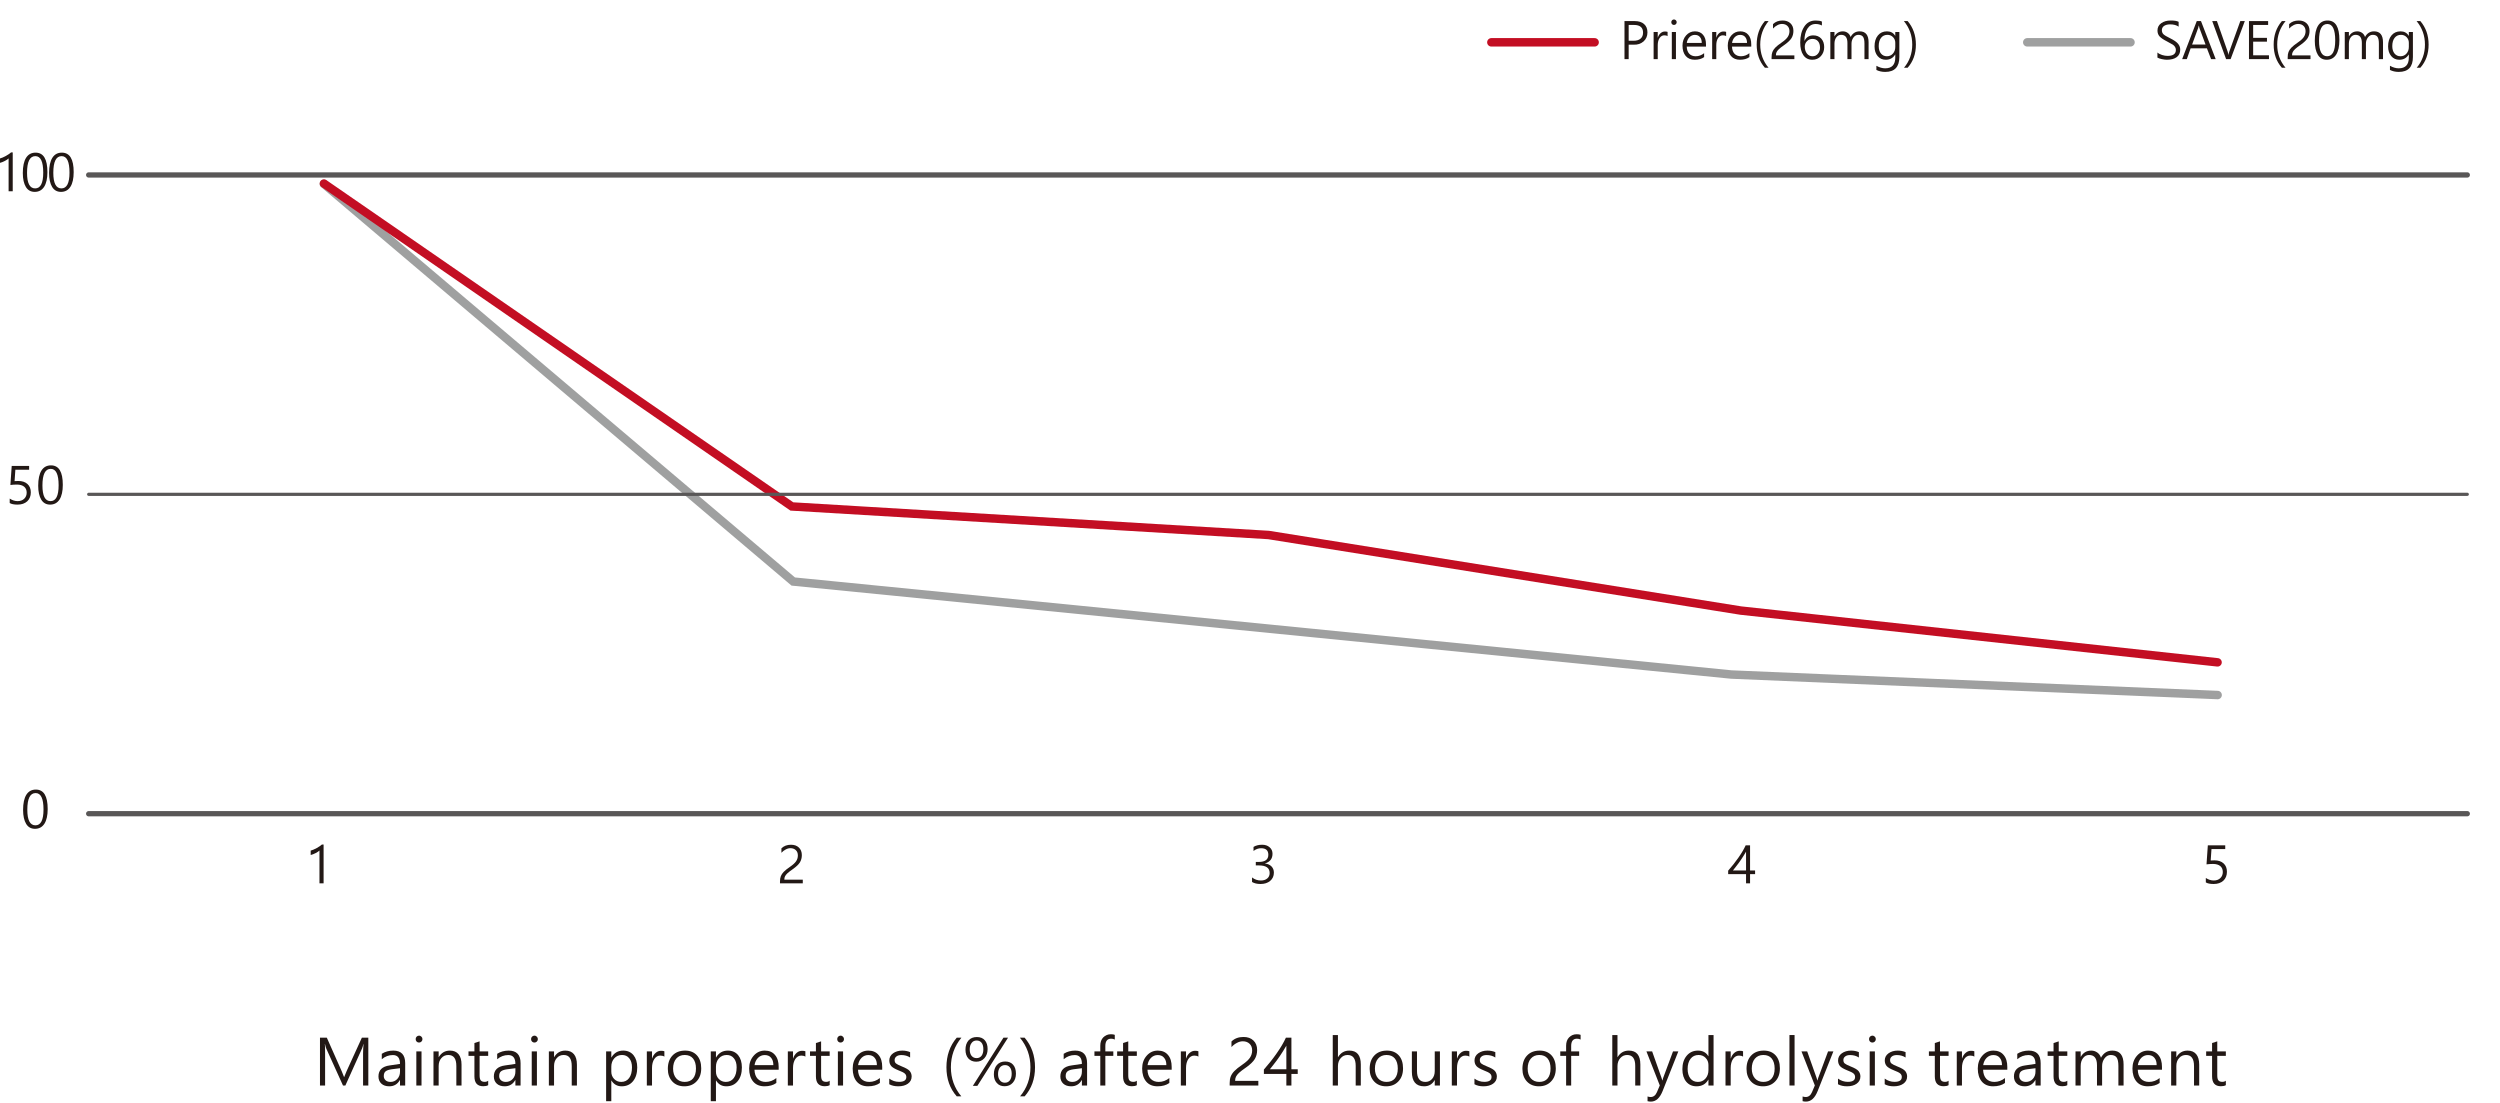 <?xml version="1.0" encoding="UTF-8" standalone="no"?> <svg xmlns="http://www.w3.org/2000/svg" xmlns:xlink="http://www.w3.org/1999/xlink" xmlns:serif="http://www.serif.com/" width="100%" height="100%" viewBox="0 0 315 139" version="1.1" xml:space="preserve" style="fill-rule:evenodd;clip-rule:evenodd;stroke-linecap:round;stroke-miterlimit:10;"> <g transform="matrix(1,0,0,1,-89.701,-229.292)"> <g transform="matrix(1.333,0,0,1.333,130.502,316.866)"> <path d="M0,-48.317L44.372,-10.729L133.045,-1.938L179.009,0" style="fill:none;fill-rule:nonzero;stroke:rgb(159,160,160);stroke-width:0.8px;"></path> </g> <g transform="matrix(1.333,0,0,1.333,0,0)"> <g transform="matrix(6.285,0,0,6.285,96.941,274.618)"> <path d="M0.743,-0L0.743,-0.485C0.743,-0.523 0.746,-0.569 0.75,-0.624L0.748,-0.624C0.74,-0.592 0.733,-0.569 0.727,-0.556L0.477,-0L0.441,-0L0.191,-0.552C0.184,-0.566 0.178,-0.59 0.17,-0.624L0.168,-0.624C0.171,-0.606 0.172,-0.56 0.172,-0.487L0.172,-0L0.095,-0L0.095,-0.719L0.198,-0.719L0.423,-0.212C0.441,-0.171 0.452,-0.143 0.457,-0.127L0.459,-0.127C0.464,-0.141 0.476,-0.17 0.495,-0.215L0.725,-0.719L0.822,-0.719L0.822,-0L0.743,-0Z" style="fill:rgb(34,24,21);fill-rule:nonzero;"></path> </g> <g transform="matrix(6.285,0,0,6.285,102.777,274.618)"> <path d="M0.096,-0.477C0.146,-0.509 0.204,-0.525 0.269,-0.525C0.388,-0.525 0.448,-0.462 0.448,-0.335L0.448,-0L0.37,-0L0.37,-0.081L0.367,-0.081C0.332,-0.019 0.279,0.012 0.209,0.012C0.159,0.012 0.119,-0.001 0.09,-0.028C0.061,-0.055 0.046,-0.091 0.046,-0.136C0.046,-0.231 0.102,-0.287 0.215,-0.302L0.37,-0.325C0.37,-0.414 0.334,-0.458 0.263,-0.458C0.201,-0.458 0.145,-0.437 0.096,-0.395L0.096,-0.477ZM0.244,-0.244C0.204,-0.238 0.174,-0.229 0.155,-0.214C0.136,-0.2 0.126,-0.176 0.126,-0.141C0.126,-0.115 0.136,-0.094 0.154,-0.078C0.172,-0.062 0.197,-0.054 0.227,-0.054C0.268,-0.054 0.302,-0.069 0.329,-0.098C0.356,-0.127 0.37,-0.164 0.37,-0.208L0.37,-0.26L0.244,-0.244Z" style="fill:rgb(34,24,21);fill-rule:nonzero;"></path> </g> <g transform="matrix(6.285,0,0,6.285,106.118,274.618)"> <path d="M0.074,-0.698C0.074,-0.712 0.079,-0.725 0.088,-0.734C0.098,-0.744 0.11,-0.75 0.124,-0.75C0.139,-0.75 0.151,-0.744 0.161,-0.734C0.171,-0.724 0.176,-0.712 0.176,-0.698C0.176,-0.683 0.171,-0.671 0.161,-0.661C0.151,-0.651 0.139,-0.646 0.124,-0.646C0.11,-0.646 0.098,-0.651 0.088,-0.661C0.079,-0.67 0.074,-0.683 0.074,-0.698ZM0.084,-0L0.084,-0.513L0.162,-0.513L0.162,-0L0.084,-0Z" style="fill:rgb(34,24,21);fill-rule:nonzero;"></path> </g> <g transform="matrix(6.285,0,0,6.285,107.738,274.618)"> <path d="M0.506,-0L0.428,-0L0.428,-0.293C0.428,-0.404 0.388,-0.459 0.307,-0.459C0.265,-0.459 0.23,-0.444 0.203,-0.412C0.175,-0.381 0.162,-0.341 0.162,-0.292L0.162,-0L0.084,-0L0.084,-0.513L0.162,-0.513L0.162,-0.427L0.164,-0.427C0.202,-0.492 0.258,-0.525 0.332,-0.525C0.388,-0.525 0.431,-0.507 0.461,-0.471C0.491,-0.435 0.506,-0.382 0.506,-0.313L0.506,-0Z" style="fill:rgb(34,24,21);fill-rule:nonzero;"></path> </g> <g transform="matrix(6.285,0,0,6.285,111.445,274.618)"> <path d="M0.317,-0.005C0.298,0.006 0.273,0.011 0.243,0.011C0.154,0.011 0.11,-0.038 0.11,-0.138L0.11,-0.446L0.021,-0.446L0.021,-0.513L0.11,-0.513L0.11,-0.639L0.188,-0.664L0.188,-0.513L0.317,-0.513L0.317,-0.446L0.188,-0.446L0.188,-0.152C0.188,-0.116 0.194,-0.09 0.206,-0.076C0.218,-0.062 0.237,-0.055 0.264,-0.055C0.285,-0.055 0.302,-0.06 0.317,-0.072L0.317,-0.005Z" style="fill:rgb(34,24,21);fill-rule:nonzero;"></path> </g> <g transform="matrix(6.285,0,0,6.285,113.684,274.618)"> <path d="M0.096,-0.477C0.146,-0.509 0.204,-0.525 0.269,-0.525C0.388,-0.525 0.448,-0.462 0.448,-0.335L0.448,-0L0.37,-0L0.37,-0.081L0.367,-0.081C0.332,-0.019 0.279,0.012 0.209,0.012C0.159,0.012 0.119,-0.001 0.09,-0.028C0.061,-0.055 0.046,-0.091 0.046,-0.136C0.046,-0.231 0.102,-0.287 0.215,-0.302L0.37,-0.325C0.37,-0.414 0.334,-0.458 0.263,-0.458C0.201,-0.458 0.145,-0.437 0.096,-0.395L0.096,-0.477ZM0.244,-0.244C0.204,-0.238 0.174,-0.229 0.155,-0.214C0.136,-0.2 0.126,-0.176 0.126,-0.141C0.126,-0.115 0.136,-0.094 0.154,-0.078C0.172,-0.062 0.197,-0.054 0.227,-0.054C0.268,-0.054 0.302,-0.069 0.329,-0.098C0.356,-0.127 0.37,-0.164 0.37,-0.208L0.37,-0.26L0.244,-0.244Z" style="fill:rgb(34,24,21);fill-rule:nonzero;"></path> </g> <g transform="matrix(6.285,0,0,6.285,117.026,274.618)"> <path d="M0.074,-0.698C0.074,-0.712 0.079,-0.725 0.088,-0.734C0.098,-0.744 0.11,-0.75 0.124,-0.75C0.139,-0.75 0.151,-0.744 0.161,-0.734C0.171,-0.724 0.176,-0.712 0.176,-0.698C0.176,-0.683 0.171,-0.671 0.161,-0.661C0.151,-0.651 0.139,-0.646 0.124,-0.646C0.11,-0.646 0.098,-0.651 0.088,-0.661C0.079,-0.67 0.074,-0.683 0.074,-0.698ZM0.084,-0L0.084,-0.513L0.162,-0.513L0.162,-0L0.084,-0Z" style="fill:rgb(34,24,21);fill-rule:nonzero;"></path> </g> <g transform="matrix(6.285,0,0,6.285,118.645,274.618)"> <path d="M0.506,-0L0.428,-0L0.428,-0.293C0.428,-0.404 0.388,-0.459 0.307,-0.459C0.265,-0.459 0.23,-0.444 0.203,-0.412C0.175,-0.381 0.162,-0.341 0.162,-0.292L0.162,-0L0.084,-0L0.084,-0.513L0.162,-0.513L0.162,-0.427L0.164,-0.427C0.202,-0.492 0.258,-0.525 0.332,-0.525C0.388,-0.525 0.431,-0.507 0.461,-0.471C0.491,-0.435 0.506,-0.382 0.506,-0.313L0.506,-0Z" style="fill:rgb(34,24,21);fill-rule:nonzero;"></path> </g> <g transform="matrix(6.285,0,0,6.285,124.057,274.618)"> <path d="M0.162,-0.075L0.162,0.236L0.084,0.236L0.084,-0.513L0.162,-0.513L0.162,-0.422L0.164,-0.422C0.204,-0.491 0.264,-0.525 0.341,-0.525C0.406,-0.525 0.458,-0.502 0.496,-0.456C0.533,-0.41 0.552,-0.349 0.552,-0.271C0.552,-0.185 0.531,-0.116 0.488,-0.064C0.446,-0.013 0.389,0.012 0.318,0.012C0.251,0.012 0.2,-0.017 0.164,-0.075L0.162,-0.075ZM0.162,-0.208C0.162,-0.165 0.176,-0.129 0.204,-0.099C0.233,-0.069 0.268,-0.054 0.311,-0.054C0.361,-0.054 0.401,-0.073 0.43,-0.112C0.459,-0.151 0.473,-0.205 0.473,-0.274C0.473,-0.331 0.459,-0.376 0.432,-0.409C0.405,-0.443 0.369,-0.459 0.324,-0.459C0.277,-0.459 0.238,-0.443 0.207,-0.409C0.177,-0.376 0.162,-0.333 0.162,-0.282L0.162,-0.208Z" style="fill:rgb(34,24,21);fill-rule:nonzero;"></path> </g> <g transform="matrix(6.285,0,0,6.285,127.905,274.618)"> <path d="M0.348,-0.434C0.333,-0.445 0.312,-0.45 0.286,-0.45C0.25,-0.45 0.221,-0.433 0.197,-0.399C0.174,-0.365 0.162,-0.319 0.162,-0.263L0.162,-0L0.084,-0L0.084,-0.513L0.162,-0.513L0.162,-0.407L0.164,-0.407C0.175,-0.443 0.193,-0.471 0.217,-0.491C0.241,-0.512 0.268,-0.522 0.297,-0.522C0.319,-0.522 0.336,-0.52 0.348,-0.515L0.348,-0.434Z" style="fill:rgb(34,24,21);fill-rule:nonzero;"></path> </g> <g transform="matrix(6.285,0,0,6.285,130.111,274.618)"> <path d="M0.049,-0.25C0.049,-0.335 0.072,-0.402 0.119,-0.451C0.165,-0.5 0.229,-0.525 0.309,-0.525C0.384,-0.525 0.443,-0.501 0.486,-0.454C0.529,-0.407 0.551,-0.342 0.551,-0.258C0.551,-0.176 0.528,-0.111 0.481,-0.062C0.434,-0.012 0.373,0.012 0.297,0.012C0.222,0.012 0.162,-0.012 0.117,-0.06C0.072,-0.108 0.049,-0.172 0.049,-0.25ZM0.128,-0.253C0.128,-0.193 0.144,-0.144 0.175,-0.108C0.207,-0.072 0.25,-0.054 0.302,-0.054C0.357,-0.054 0.399,-0.071 0.428,-0.106C0.457,-0.141 0.472,-0.191 0.472,-0.255C0.472,-0.32 0.457,-0.37 0.428,-0.406C0.398,-0.442 0.357,-0.459 0.302,-0.459C0.249,-0.459 0.207,-0.441 0.175,-0.404C0.144,-0.368 0.128,-0.317 0.128,-0.253Z" style="fill:rgb(34,24,21);fill-rule:nonzero;"></path> </g> <g transform="matrix(6.285,0,0,6.285,133.949,274.618)"> <path d="M0.162,-0.075L0.162,0.236L0.084,0.236L0.084,-0.513L0.162,-0.513L0.162,-0.422L0.164,-0.422C0.204,-0.491 0.264,-0.525 0.341,-0.525C0.406,-0.525 0.458,-0.502 0.496,-0.456C0.533,-0.41 0.552,-0.349 0.552,-0.271C0.552,-0.185 0.531,-0.116 0.488,-0.064C0.446,-0.013 0.389,0.012 0.318,0.012C0.251,0.012 0.2,-0.017 0.164,-0.075L0.162,-0.075ZM0.162,-0.208C0.162,-0.165 0.176,-0.129 0.204,-0.099C0.233,-0.069 0.268,-0.054 0.311,-0.054C0.361,-0.054 0.401,-0.073 0.43,-0.112C0.459,-0.151 0.473,-0.205 0.473,-0.274C0.473,-0.331 0.459,-0.376 0.432,-0.409C0.405,-0.443 0.369,-0.459 0.324,-0.459C0.277,-0.459 0.238,-0.443 0.207,-0.409C0.177,-0.376 0.162,-0.333 0.162,-0.282L0.162,-0.208Z" style="fill:rgb(34,24,21);fill-rule:nonzero;"></path> </g> <g transform="matrix(6.285,0,0,6.285,137.797,274.618)"> <path d="M0.493,-0.237L0.129,-0.237C0.131,-0.178 0.147,-0.133 0.177,-0.101C0.207,-0.07 0.248,-0.054 0.298,-0.054C0.357,-0.054 0.41,-0.074 0.458,-0.112L0.458,-0.038C0.413,-0.005 0.353,0.012 0.28,0.012C0.208,0.012 0.151,-0.011 0.11,-0.059C0.07,-0.106 0.049,-0.172 0.049,-0.255C0.049,-0.333 0.072,-0.397 0.117,-0.448C0.162,-0.499 0.217,-0.525 0.284,-0.525C0.35,-0.525 0.402,-0.503 0.438,-0.459C0.475,-0.416 0.493,-0.356 0.493,-0.279L0.493,-0.237ZM0.413,-0.306C0.413,-0.354 0.402,-0.391 0.378,-0.418C0.356,-0.445 0.324,-0.458 0.283,-0.458C0.244,-0.458 0.211,-0.444 0.183,-0.417C0.155,-0.389 0.137,-0.352 0.13,-0.306L0.413,-0.306Z" style="fill:rgb(34,24,21);fill-rule:nonzero;"></path> </g> <g transform="matrix(6.285,0,0,6.285,141.233,274.618)"> <path d="M0.348,-0.434C0.333,-0.445 0.312,-0.45 0.286,-0.45C0.25,-0.45 0.221,-0.433 0.197,-0.399C0.174,-0.365 0.162,-0.319 0.162,-0.263L0.162,-0L0.084,-0L0.084,-0.513L0.162,-0.513L0.162,-0.407L0.164,-0.407C0.175,-0.443 0.193,-0.471 0.217,-0.491C0.241,-0.512 0.268,-0.522 0.297,-0.522C0.319,-0.522 0.336,-0.52 0.348,-0.515L0.348,-0.434Z" style="fill:rgb(34,24,21);fill-rule:nonzero;"></path> </g> <g transform="matrix(6.285,0,0,6.285,143.725,274.618)"> <path d="M0.317,-0.005C0.298,0.006 0.273,0.011 0.243,0.011C0.154,0.011 0.11,-0.038 0.11,-0.138L0.11,-0.446L0.021,-0.446L0.021,-0.513L0.11,-0.513L0.11,-0.639L0.188,-0.664L0.188,-0.513L0.317,-0.513L0.317,-0.446L0.188,-0.446L0.188,-0.152C0.188,-0.116 0.194,-0.09 0.206,-0.076C0.218,-0.062 0.237,-0.055 0.264,-0.055C0.285,-0.055 0.302,-0.06 0.317,-0.072L0.317,-0.005Z" style="fill:rgb(34,24,21);fill-rule:nonzero;"></path> </g> <g transform="matrix(6.285,0,0,6.285,145.964,274.618)"> <path d="M0.074,-0.698C0.074,-0.712 0.079,-0.725 0.088,-0.734C0.098,-0.744 0.11,-0.75 0.124,-0.75C0.139,-0.75 0.151,-0.744 0.161,-0.734C0.171,-0.724 0.176,-0.712 0.176,-0.698C0.176,-0.683 0.171,-0.671 0.161,-0.661C0.151,-0.651 0.139,-0.646 0.124,-0.646C0.11,-0.646 0.098,-0.651 0.088,-0.661C0.079,-0.67 0.074,-0.683 0.074,-0.698ZM0.084,-0L0.084,-0.513L0.162,-0.513L0.162,-0L0.084,-0Z" style="fill:rgb(34,24,21);fill-rule:nonzero;"></path> </g> <g transform="matrix(6.285,0,0,6.285,147.584,274.618)"> <path d="M0.493,-0.237L0.129,-0.237C0.131,-0.178 0.147,-0.133 0.177,-0.101C0.207,-0.07 0.248,-0.054 0.298,-0.054C0.357,-0.054 0.41,-0.074 0.458,-0.112L0.458,-0.038C0.413,-0.005 0.353,0.012 0.28,0.012C0.208,0.012 0.151,-0.011 0.11,-0.059C0.07,-0.106 0.049,-0.172 0.049,-0.255C0.049,-0.333 0.072,-0.397 0.117,-0.448C0.162,-0.499 0.217,-0.525 0.284,-0.525C0.35,-0.525 0.402,-0.503 0.438,-0.459C0.475,-0.416 0.493,-0.356 0.493,-0.279L0.493,-0.237ZM0.413,-0.306C0.413,-0.354 0.402,-0.391 0.378,-0.418C0.356,-0.445 0.324,-0.458 0.283,-0.458C0.244,-0.458 0.211,-0.444 0.183,-0.417C0.155,-0.389 0.137,-0.352 0.13,-0.306L0.413,-0.306Z" style="fill:rgb(34,24,21);fill-rule:nonzero;"></path> </g> <g transform="matrix(6.285,0,0,6.285,151.02,274.618)"> <path d="M0.052,-0.104C0.097,-0.071 0.146,-0.055 0.2,-0.055C0.273,-0.055 0.309,-0.079 0.309,-0.128C0.309,-0.15 0.301,-0.167 0.285,-0.181C0.269,-0.195 0.238,-0.21 0.191,-0.228C0.137,-0.25 0.1,-0.271 0.081,-0.293C0.062,-0.316 0.053,-0.344 0.053,-0.377C0.053,-0.421 0.072,-0.457 0.109,-0.484C0.147,-0.511 0.193,-0.525 0.248,-0.525C0.291,-0.525 0.331,-0.517 0.366,-0.502L0.366,-0.421C0.328,-0.446 0.284,-0.458 0.235,-0.458C0.203,-0.458 0.178,-0.451 0.16,-0.437C0.142,-0.423 0.133,-0.405 0.133,-0.384C0.133,-0.361 0.139,-0.344 0.153,-0.332C0.167,-0.32 0.196,-0.305 0.241,-0.287C0.302,-0.263 0.342,-0.24 0.361,-0.217C0.379,-0.194 0.389,-0.167 0.389,-0.136C0.389,-0.09 0.37,-0.054 0.332,-0.027C0.295,-0.001 0.247,0.012 0.188,0.012C0.135,0.012 0.09,0.002 0.052,-0.019L0.052,-0.104Z" style="fill:rgb(34,24,21);fill-rule:nonzero;"></path> </g> <g transform="matrix(6.285,0,0,6.285,156.313,274.618)"> <path d="M0.225,0.163C0.121,0.045 0.07,-0.1 0.07,-0.274C0.07,-0.449 0.121,-0.597 0.225,-0.719L0.295,-0.719C0.19,-0.591 0.137,-0.443 0.137,-0.275C0.137,-0.108 0.189,0.038 0.294,0.163L0.225,0.163Z" style="fill:rgb(34,24,21);fill-rule:nonzero;"></path> </g> <g transform="matrix(6.285,0,0,6.285,158.301,274.618)"> <path d="M0.04,-0.538C0.04,-0.596 0.055,-0.642 0.085,-0.677C0.116,-0.712 0.158,-0.729 0.211,-0.729C0.263,-0.729 0.303,-0.713 0.331,-0.68C0.359,-0.648 0.373,-0.604 0.373,-0.548C0.373,-0.492 0.357,-0.447 0.325,-0.411C0.294,-0.376 0.253,-0.358 0.201,-0.358C0.152,-0.358 0.113,-0.375 0.083,-0.407C0.054,-0.44 0.04,-0.484 0.04,-0.538ZM0.104,-0.543C0.104,-0.503 0.113,-0.471 0.131,-0.447C0.15,-0.424 0.175,-0.412 0.207,-0.412C0.239,-0.412 0.264,-0.424 0.282,-0.447C0.3,-0.471 0.309,-0.504 0.309,-0.546C0.309,-0.588 0.3,-0.62 0.282,-0.643C0.264,-0.665 0.24,-0.677 0.208,-0.677C0.176,-0.677 0.15,-0.665 0.132,-0.64C0.113,-0.616 0.104,-0.584 0.104,-0.543ZM0.68,-0.719L0.219,0.005L0.151,0.005L0.611,-0.719L0.68,-0.719ZM0.467,-0.168C0.467,-0.227 0.482,-0.274 0.513,-0.309C0.544,-0.344 0.586,-0.361 0.638,-0.361C0.688,-0.361 0.728,-0.345 0.756,-0.313C0.785,-0.28 0.799,-0.235 0.799,-0.178C0.799,-0.122 0.783,-0.076 0.751,-0.041C0.72,-0.006 0.679,0.011 0.628,0.011C0.579,0.011 0.54,-0.005 0.511,-0.038C0.481,-0.071 0.467,-0.115 0.467,-0.168ZM0.53,-0.172C0.53,-0.133 0.539,-0.101 0.558,-0.078C0.576,-0.054 0.601,-0.042 0.633,-0.042C0.665,-0.042 0.69,-0.054 0.708,-0.078C0.726,-0.102 0.735,-0.135 0.735,-0.177C0.735,-0.219 0.726,-0.251 0.708,-0.273C0.691,-0.295 0.667,-0.307 0.635,-0.307C0.603,-0.307 0.577,-0.295 0.558,-0.271C0.54,-0.246 0.53,-0.214 0.53,-0.172Z" style="fill:rgb(34,24,21);fill-rule:nonzero;"></path> </g> <g transform="matrix(6.285,0,0,6.285,163.631,274.618)"> <path d="M0.013,0.163C0.117,0.039 0.169,-0.107 0.169,-0.275C0.169,-0.444 0.116,-0.591 0.011,-0.719L0.082,-0.719C0.186,-0.597 0.238,-0.449 0.238,-0.274C0.238,-0.1 0.186,0.045 0.082,0.163L0.013,0.163Z" style="fill:rgb(34,24,21);fill-rule:nonzero;"></path> </g> <g transform="matrix(6.285,0,0,6.285,167.232,274.618)"> <path d="M0.096,-0.477C0.146,-0.509 0.204,-0.525 0.269,-0.525C0.388,-0.525 0.448,-0.462 0.448,-0.335L0.448,-0L0.37,-0L0.37,-0.081L0.367,-0.081C0.332,-0.019 0.279,0.012 0.209,0.012C0.159,0.012 0.119,-0.001 0.09,-0.028C0.061,-0.055 0.046,-0.091 0.046,-0.136C0.046,-0.231 0.102,-0.287 0.215,-0.302L0.37,-0.325C0.37,-0.414 0.334,-0.458 0.263,-0.458C0.201,-0.458 0.145,-0.437 0.096,-0.395L0.096,-0.477ZM0.244,-0.244C0.204,-0.238 0.174,-0.229 0.155,-0.214C0.136,-0.2 0.126,-0.176 0.126,-0.141C0.126,-0.115 0.136,-0.094 0.154,-0.078C0.172,-0.062 0.197,-0.054 0.227,-0.054C0.268,-0.054 0.302,-0.069 0.329,-0.098C0.356,-0.127 0.37,-0.164 0.37,-0.208L0.37,-0.26L0.244,-0.244Z" style="fill:rgb(34,24,21);fill-rule:nonzero;"></path> </g> <g transform="matrix(6.285,0,0,6.285,170.573,274.618)"> <path d="M0.333,-0.691C0.317,-0.7 0.298,-0.704 0.278,-0.704C0.22,-0.704 0.191,-0.667 0.191,-0.594L0.191,-0.513L0.311,-0.513L0.311,-0.446L0.191,-0.446L0.191,-0L0.115,-0L0.115,-0.446L0.027,-0.446L0.027,-0.513L0.115,-0.513L0.115,-0.598C0.115,-0.651 0.13,-0.694 0.16,-0.724C0.191,-0.755 0.229,-0.771 0.274,-0.771C0.299,-0.771 0.319,-0.768 0.333,-0.762L0.333,-0.691Z" style="fill:rgb(34,24,21);fill-rule:nonzero;"></path> </g> <g transform="matrix(6.285,0,0,6.285,172.758,274.618)"> <path d="M0.317,-0.005C0.298,0.006 0.273,0.011 0.243,0.011C0.154,0.011 0.11,-0.038 0.11,-0.138L0.11,-0.446L0.021,-0.446L0.021,-0.513L0.11,-0.513L0.11,-0.639L0.188,-0.664L0.188,-0.513L0.317,-0.513L0.317,-0.446L0.188,-0.446L0.188,-0.152C0.188,-0.116 0.194,-0.09 0.206,-0.076C0.218,-0.062 0.237,-0.055 0.264,-0.055C0.285,-0.055 0.302,-0.06 0.317,-0.072L0.317,-0.005Z" style="fill:rgb(34,24,21);fill-rule:nonzero;"></path> </g> <g transform="matrix(6.285,0,0,6.285,174.945,274.618)"> <path d="M0.493,-0.237L0.129,-0.237C0.131,-0.178 0.147,-0.133 0.177,-0.101C0.207,-0.07 0.248,-0.054 0.298,-0.054C0.357,-0.054 0.41,-0.074 0.458,-0.112L0.458,-0.038C0.413,-0.005 0.353,0.012 0.28,0.012C0.208,0.012 0.151,-0.011 0.11,-0.059C0.07,-0.106 0.049,-0.172 0.049,-0.255C0.049,-0.333 0.072,-0.397 0.117,-0.448C0.162,-0.499 0.217,-0.525 0.284,-0.525C0.35,-0.525 0.402,-0.503 0.438,-0.459C0.475,-0.416 0.493,-0.356 0.493,-0.279L0.493,-0.237ZM0.413,-0.306C0.413,-0.354 0.402,-0.391 0.378,-0.418C0.356,-0.445 0.324,-0.458 0.283,-0.458C0.244,-0.458 0.211,-0.444 0.183,-0.417C0.155,-0.389 0.137,-0.352 0.13,-0.306L0.413,-0.306Z" style="fill:rgb(34,24,21);fill-rule:nonzero;"></path> </g> <g transform="matrix(6.285,0,0,6.285,178.382,274.618)"> <path d="M0.348,-0.434C0.333,-0.445 0.312,-0.45 0.286,-0.45C0.25,-0.45 0.221,-0.433 0.197,-0.399C0.174,-0.365 0.162,-0.319 0.162,-0.263L0.162,-0L0.084,-0L0.084,-0.513L0.162,-0.513L0.162,-0.407L0.164,-0.407C0.175,-0.443 0.193,-0.471 0.217,-0.491C0.241,-0.512 0.268,-0.522 0.297,-0.522C0.319,-0.522 0.336,-0.52 0.348,-0.515L0.348,-0.434Z" style="fill:rgb(34,24,21);fill-rule:nonzero;"></path> </g> <g transform="matrix(6.285,0,0,6.285,183.174,274.618)"> <path d="M0.394,-0.527C0.394,-0.57 0.381,-0.604 0.355,-0.628C0.33,-0.652 0.296,-0.665 0.254,-0.665C0.224,-0.665 0.194,-0.657 0.165,-0.641C0.135,-0.626 0.108,-0.605 0.083,-0.578L0.083,-0.662C0.13,-0.708 0.19,-0.73 0.264,-0.73C0.326,-0.73 0.375,-0.713 0.413,-0.677C0.45,-0.642 0.469,-0.594 0.469,-0.534C0.469,-0.482 0.457,-0.437 0.433,-0.397C0.409,-0.359 0.368,-0.319 0.31,-0.277C0.255,-0.239 0.217,-0.21 0.196,-0.19C0.175,-0.17 0.16,-0.151 0.151,-0.133C0.142,-0.116 0.138,-0.095 0.138,-0.07L0.487,-0.07L0.487,-0L0.056,-0L0.056,-0.035C0.056,-0.075 0.061,-0.108 0.072,-0.136C0.083,-0.164 0.101,-0.191 0.126,-0.217C0.152,-0.244 0.193,-0.277 0.25,-0.316C0.301,-0.351 0.338,-0.385 0.36,-0.417C0.382,-0.449 0.394,-0.486 0.394,-0.527Z" style="fill:rgb(34,24,21);fill-rule:nonzero;"></path> </g> <g transform="matrix(6.285,0,0,6.285,186.709,274.618)"> <path d="M0.422,-0.719L0.422,-0.244L0.517,-0.244L0.517,-0.174L0.422,-0.174L0.422,-0L0.346,-0L0.346,-0.174L0.008,-0.174L0.008,-0.24C0.078,-0.319 0.143,-0.401 0.202,-0.486C0.261,-0.57 0.307,-0.648 0.339,-0.719L0.422,-0.719ZM0.098,-0.244L0.346,-0.244L0.346,-0.599C0.283,-0.49 0.218,-0.394 0.15,-0.31L0.098,-0.244Z" style="fill:rgb(34,24,21);fill-rule:nonzero;"></path> </g> <g transform="matrix(6.285,0,0,6.285,192.741,274.618)"> <path d="M0.506,-0L0.429,-0L0.429,-0.296C0.429,-0.405 0.388,-0.459 0.307,-0.459C0.266,-0.459 0.232,-0.444 0.204,-0.412C0.176,-0.381 0.162,-0.34 0.162,-0.291L0.162,-0L0.084,-0L0.084,-0.759L0.162,-0.759L0.162,-0.427L0.164,-0.427C0.203,-0.492 0.259,-0.525 0.333,-0.525C0.448,-0.525 0.506,-0.455 0.506,-0.316L0.506,-0Z" style="fill:rgb(34,24,21);fill-rule:nonzero;"></path> </g> <g transform="matrix(6.285,0,0,6.285,196.45,274.618)"> <path d="M0.049,-0.25C0.049,-0.335 0.072,-0.402 0.119,-0.451C0.165,-0.5 0.229,-0.525 0.309,-0.525C0.384,-0.525 0.443,-0.501 0.486,-0.454C0.529,-0.407 0.551,-0.342 0.551,-0.258C0.551,-0.176 0.528,-0.111 0.481,-0.062C0.434,-0.012 0.373,0.012 0.297,0.012C0.222,0.012 0.162,-0.012 0.117,-0.06C0.072,-0.108 0.049,-0.172 0.049,-0.25ZM0.128,-0.253C0.128,-0.193 0.144,-0.144 0.175,-0.108C0.207,-0.072 0.25,-0.054 0.302,-0.054C0.357,-0.054 0.399,-0.071 0.428,-0.106C0.457,-0.141 0.472,-0.191 0.472,-0.255C0.472,-0.32 0.457,-0.37 0.428,-0.406C0.398,-0.442 0.357,-0.459 0.302,-0.459C0.249,-0.459 0.207,-0.441 0.175,-0.404C0.144,-0.368 0.128,-0.317 0.128,-0.253Z" style="fill:rgb(34,24,21);fill-rule:nonzero;"></path> </g> <g transform="matrix(6.285,0,0,6.285,200.289,274.618)"> <path d="M0.495,-0L0.417,-0L0.417,-0.081L0.415,-0.081C0.381,-0.019 0.328,0.012 0.257,0.012C0.134,0.012 0.073,-0.061 0.073,-0.207L0.073,-0.513L0.15,-0.513L0.15,-0.219C0.15,-0.109 0.192,-0.054 0.276,-0.054C0.317,-0.054 0.351,-0.069 0.377,-0.099C0.404,-0.13 0.417,-0.169 0.417,-0.218L0.417,-0.513L0.495,-0.513L0.495,-0Z" style="fill:rgb(34,24,21);fill-rule:nonzero;"></path> </g> <g transform="matrix(6.285,0,0,6.285,203.995,274.618)"> <path d="M0.348,-0.434C0.333,-0.445 0.312,-0.45 0.286,-0.45C0.25,-0.45 0.221,-0.433 0.197,-0.399C0.174,-0.365 0.162,-0.319 0.162,-0.263L0.162,-0L0.084,-0L0.084,-0.513L0.162,-0.513L0.162,-0.407L0.164,-0.407C0.175,-0.443 0.193,-0.471 0.217,-0.491C0.241,-0.512 0.268,-0.522 0.297,-0.522C0.319,-0.522 0.336,-0.52 0.348,-0.515L0.348,-0.434Z" style="fill:rgb(34,24,21);fill-rule:nonzero;"></path> </g> <g transform="matrix(6.285,0,0,6.285,206.336,274.618)"> <path d="M0.052,-0.104C0.097,-0.071 0.146,-0.055 0.2,-0.055C0.273,-0.055 0.309,-0.079 0.309,-0.128C0.309,-0.15 0.301,-0.167 0.285,-0.181C0.269,-0.195 0.238,-0.21 0.191,-0.228C0.137,-0.25 0.1,-0.271 0.081,-0.293C0.062,-0.316 0.053,-0.344 0.053,-0.377C0.053,-0.421 0.072,-0.457 0.109,-0.484C0.147,-0.511 0.193,-0.525 0.248,-0.525C0.291,-0.525 0.331,-0.517 0.366,-0.502L0.366,-0.421C0.328,-0.446 0.284,-0.458 0.235,-0.458C0.203,-0.458 0.178,-0.451 0.16,-0.437C0.142,-0.423 0.133,-0.405 0.133,-0.384C0.133,-0.361 0.139,-0.344 0.153,-0.332C0.167,-0.32 0.196,-0.305 0.241,-0.287C0.302,-0.263 0.342,-0.24 0.361,-0.217C0.379,-0.194 0.389,-0.167 0.389,-0.136C0.389,-0.09 0.37,-0.054 0.332,-0.027C0.295,-0.001 0.247,0.012 0.188,0.012C0.135,0.012 0.09,0.002 0.052,-0.019L0.052,-0.104Z" style="fill:rgb(34,24,21);fill-rule:nonzero;"></path> </g> <g transform="matrix(6.285,0,0,6.285,210.889,274.618)"> <path d="M0.049,-0.25C0.049,-0.335 0.072,-0.402 0.119,-0.451C0.165,-0.5 0.229,-0.525 0.309,-0.525C0.384,-0.525 0.443,-0.501 0.486,-0.454C0.529,-0.407 0.551,-0.342 0.551,-0.258C0.551,-0.176 0.528,-0.111 0.481,-0.062C0.434,-0.012 0.373,0.012 0.297,0.012C0.222,0.012 0.162,-0.012 0.117,-0.06C0.072,-0.108 0.049,-0.172 0.049,-0.25ZM0.128,-0.253C0.128,-0.193 0.144,-0.144 0.175,-0.108C0.207,-0.072 0.25,-0.054 0.302,-0.054C0.357,-0.054 0.399,-0.071 0.428,-0.106C0.457,-0.141 0.472,-0.191 0.472,-0.255C0.472,-0.32 0.457,-0.37 0.428,-0.406C0.398,-0.442 0.357,-0.459 0.302,-0.459C0.249,-0.459 0.207,-0.441 0.175,-0.404C0.144,-0.368 0.128,-0.317 0.128,-0.253Z" style="fill:rgb(34,24,21);fill-rule:nonzero;"></path> </g> <g transform="matrix(6.285,0,0,6.285,214.605,274.618)"> <path d="M0.333,-0.691C0.317,-0.7 0.298,-0.704 0.278,-0.704C0.22,-0.704 0.191,-0.667 0.191,-0.594L0.191,-0.513L0.311,-0.513L0.311,-0.446L0.191,-0.446L0.191,-0L0.115,-0L0.115,-0.446L0.027,-0.446L0.027,-0.513L0.115,-0.513L0.115,-0.598C0.115,-0.651 0.13,-0.694 0.16,-0.724C0.191,-0.755 0.229,-0.771 0.274,-0.771C0.299,-0.771 0.319,-0.768 0.333,-0.762L0.333,-0.691Z" style="fill:rgb(34,24,21);fill-rule:nonzero;"></path> </g> <g transform="matrix(6.285,0,0,6.285,219.164,274.618)"> <path d="M0.506,-0L0.429,-0L0.429,-0.296C0.429,-0.405 0.388,-0.459 0.307,-0.459C0.266,-0.459 0.232,-0.444 0.204,-0.412C0.176,-0.381 0.162,-0.34 0.162,-0.291L0.162,-0L0.084,-0L0.084,-0.759L0.162,-0.759L0.162,-0.427L0.164,-0.427C0.203,-0.492 0.259,-0.525 0.333,-0.525C0.448,-0.525 0.506,-0.455 0.506,-0.316L0.506,-0Z" style="fill:rgb(34,24,21);fill-rule:nonzero;"></path> </g> <g transform="matrix(6.285,0,0,6.285,222.874,274.618)"> <path d="M0.487,-0.513L0.25,0.085C0.208,0.189 0.15,0.242 0.075,0.242C0.058,0.242 0.041,0.24 0.024,0.236L0.024,0.165C0.041,0.171 0.057,0.173 0.072,0.173C0.113,0.173 0.145,0.148 0.166,0.098L0.208,-0.001L0.007,-0.513L0.093,-0.513L0.235,-0.113C0.236,-0.11 0.239,-0.098 0.246,-0.076L0.248,-0.076L0.258,-0.112L0.407,-0.513L0.487,-0.513Z" style="fill:rgb(34,24,21);fill-rule:nonzero;"></path> </g> <g transform="matrix(6.285,0,0,6.285,226.009,274.618)"> <path d="M0.518,-0L0.441,-0L0.441,-0.088L0.439,-0.088C0.401,-0.021 0.342,0.012 0.262,0.012C0.197,0.012 0.146,-0.011 0.107,-0.057C0.069,-0.103 0.049,-0.166 0.049,-0.245C0.049,-0.329 0.071,-0.397 0.114,-0.448C0.157,-0.499 0.213,-0.525 0.284,-0.525C0.354,-0.525 0.406,-0.497 0.439,-0.441L0.441,-0.441L0.441,-0.759L0.518,-0.759L0.518,-0ZM0.441,-0.309C0.441,-0.351 0.427,-0.386 0.398,-0.416C0.37,-0.445 0.335,-0.459 0.292,-0.459C0.242,-0.459 0.201,-0.44 0.172,-0.402C0.143,-0.365 0.128,-0.313 0.128,-0.249C0.128,-0.19 0.142,-0.142 0.169,-0.107C0.197,-0.071 0.235,-0.054 0.283,-0.054C0.329,-0.054 0.366,-0.07 0.396,-0.104C0.426,-0.138 0.441,-0.18 0.441,-0.231L0.441,-0.309Z" style="fill:rgb(34,24,21);fill-rule:nonzero;"></path> </g> <g transform="matrix(6.285,0,0,6.285,229.866,274.618)"> <path d="M0.348,-0.434C0.333,-0.445 0.312,-0.45 0.286,-0.45C0.25,-0.45 0.221,-0.433 0.197,-0.399C0.174,-0.365 0.162,-0.319 0.162,-0.263L0.162,-0L0.084,-0L0.084,-0.513L0.162,-0.513L0.162,-0.407L0.164,-0.407C0.175,-0.443 0.193,-0.471 0.217,-0.491C0.241,-0.512 0.268,-0.522 0.297,-0.522C0.319,-0.522 0.336,-0.52 0.348,-0.515L0.348,-0.434Z" style="fill:rgb(34,24,21);fill-rule:nonzero;"></path> </g> <g transform="matrix(6.285,0,0,6.285,232.072,274.618)"> <path d="M0.049,-0.25C0.049,-0.335 0.072,-0.402 0.119,-0.451C0.165,-0.5 0.229,-0.525 0.309,-0.525C0.384,-0.525 0.443,-0.501 0.486,-0.454C0.529,-0.407 0.551,-0.342 0.551,-0.258C0.551,-0.176 0.528,-0.111 0.481,-0.062C0.434,-0.012 0.373,0.012 0.297,0.012C0.222,0.012 0.162,-0.012 0.117,-0.06C0.072,-0.108 0.049,-0.172 0.049,-0.25ZM0.128,-0.253C0.128,-0.193 0.144,-0.144 0.175,-0.108C0.207,-0.072 0.25,-0.054 0.302,-0.054C0.357,-0.054 0.399,-0.071 0.428,-0.106C0.457,-0.141 0.472,-0.191 0.472,-0.255C0.472,-0.32 0.457,-0.37 0.428,-0.406C0.398,-0.442 0.357,-0.459 0.302,-0.459C0.249,-0.459 0.207,-0.441 0.175,-0.404C0.144,-0.368 0.128,-0.317 0.128,-0.253Z" style="fill:rgb(34,24,21);fill-rule:nonzero;"></path> </g> <g transform="matrix(6.285,0,0,6.285,235.91,274.618)"> <rect x="0.084" y="-0.759" width="0.077" height="0.759" style="fill:rgb(34,24,21);fill-rule:nonzero;"></rect> </g> <g transform="matrix(6.285,0,0,6.285,237.53,274.618)"> <path d="M0.487,-0.513L0.25,0.085C0.208,0.189 0.15,0.242 0.075,0.242C0.058,0.242 0.041,0.24 0.024,0.236L0.024,0.165C0.041,0.171 0.057,0.173 0.072,0.173C0.113,0.173 0.145,0.148 0.166,0.098L0.208,-0.001L0.007,-0.513L0.093,-0.513L0.235,-0.113C0.236,-0.11 0.239,-0.098 0.246,-0.076L0.248,-0.076L0.258,-0.112L0.407,-0.513L0.487,-0.513Z" style="fill:rgb(34,24,21);fill-rule:nonzero;"></path> </g> <g transform="matrix(6.285,0,0,6.285,240.7,274.618)"> <path d="M0.052,-0.104C0.097,-0.071 0.146,-0.055 0.2,-0.055C0.273,-0.055 0.309,-0.079 0.309,-0.128C0.309,-0.15 0.301,-0.167 0.285,-0.181C0.269,-0.195 0.238,-0.21 0.191,-0.228C0.137,-0.25 0.1,-0.271 0.081,-0.293C0.062,-0.316 0.053,-0.344 0.053,-0.377C0.053,-0.421 0.072,-0.457 0.109,-0.484C0.147,-0.511 0.193,-0.525 0.248,-0.525C0.291,-0.525 0.331,-0.517 0.366,-0.502L0.366,-0.421C0.328,-0.446 0.284,-0.458 0.235,-0.458C0.203,-0.458 0.178,-0.451 0.16,-0.437C0.142,-0.423 0.133,-0.405 0.133,-0.384C0.133,-0.361 0.139,-0.344 0.153,-0.332C0.167,-0.32 0.196,-0.305 0.241,-0.287C0.302,-0.263 0.342,-0.24 0.361,-0.217C0.379,-0.194 0.389,-0.167 0.389,-0.136C0.389,-0.09 0.37,-0.054 0.332,-0.027C0.295,-0.001 0.247,0.012 0.188,0.012C0.135,0.012 0.09,0.002 0.052,-0.019L0.052,-0.104Z" style="fill:rgb(34,24,21);fill-rule:nonzero;"></path> </g> <g transform="matrix(6.285,0,0,6.285,243.495,274.618)"> <path d="M0.074,-0.698C0.074,-0.712 0.079,-0.725 0.088,-0.734C0.098,-0.744 0.11,-0.75 0.124,-0.75C0.139,-0.75 0.151,-0.744 0.161,-0.734C0.171,-0.724 0.176,-0.712 0.176,-0.698C0.176,-0.683 0.171,-0.671 0.161,-0.661C0.151,-0.651 0.139,-0.646 0.124,-0.646C0.11,-0.646 0.098,-0.651 0.088,-0.661C0.079,-0.67 0.074,-0.683 0.074,-0.698ZM0.084,-0L0.084,-0.513L0.162,-0.513L0.162,-0L0.084,-0Z" style="fill:rgb(34,24,21);fill-rule:nonzero;"></path> </g> <g transform="matrix(6.285,0,0,6.285,245.115,274.618)"> <path d="M0.052,-0.104C0.097,-0.071 0.146,-0.055 0.2,-0.055C0.273,-0.055 0.309,-0.079 0.309,-0.128C0.309,-0.15 0.301,-0.167 0.285,-0.181C0.269,-0.195 0.238,-0.21 0.191,-0.228C0.137,-0.25 0.1,-0.271 0.081,-0.293C0.062,-0.316 0.053,-0.344 0.053,-0.377C0.053,-0.421 0.072,-0.457 0.109,-0.484C0.147,-0.511 0.193,-0.525 0.248,-0.525C0.291,-0.525 0.331,-0.517 0.366,-0.502L0.366,-0.421C0.328,-0.446 0.284,-0.458 0.235,-0.458C0.203,-0.458 0.178,-0.451 0.16,-0.437C0.142,-0.423 0.133,-0.405 0.133,-0.384C0.133,-0.361 0.139,-0.344 0.153,-0.332C0.167,-0.32 0.196,-0.305 0.241,-0.287C0.302,-0.263 0.342,-0.24 0.361,-0.217C0.379,-0.194 0.389,-0.167 0.389,-0.136C0.389,-0.09 0.37,-0.054 0.332,-0.027C0.295,-0.001 0.247,0.012 0.188,0.012C0.135,0.012 0.09,0.002 0.052,-0.019L0.052,-0.104Z" style="fill:rgb(34,24,21);fill-rule:nonzero;"></path> </g> <g transform="matrix(6.285,0,0,6.285,249.487,274.618)"> <path d="M0.317,-0.005C0.298,0.006 0.273,0.011 0.243,0.011C0.154,0.011 0.11,-0.038 0.11,-0.138L0.11,-0.446L0.021,-0.446L0.021,-0.513L0.11,-0.513L0.11,-0.639L0.188,-0.664L0.188,-0.513L0.317,-0.513L0.317,-0.446L0.188,-0.446L0.188,-0.152C0.188,-0.116 0.194,-0.09 0.206,-0.076C0.218,-0.062 0.237,-0.055 0.264,-0.055C0.285,-0.055 0.302,-0.06 0.317,-0.072L0.317,-0.005Z" style="fill:rgb(34,24,21);fill-rule:nonzero;"></path> </g> <g transform="matrix(6.285,0,0,6.285,251.726,274.618)"> <path d="M0.348,-0.434C0.333,-0.445 0.312,-0.45 0.286,-0.45C0.25,-0.45 0.221,-0.433 0.197,-0.399C0.174,-0.365 0.162,-0.319 0.162,-0.263L0.162,-0L0.084,-0L0.084,-0.513L0.162,-0.513L0.162,-0.407L0.164,-0.407C0.175,-0.443 0.193,-0.471 0.217,-0.491C0.241,-0.512 0.268,-0.522 0.297,-0.522C0.319,-0.522 0.336,-0.52 0.348,-0.515L0.348,-0.434Z" style="fill:rgb(34,24,21);fill-rule:nonzero;"></path> </g> <g transform="matrix(6.285,0,0,6.285,253.932,274.618)"> <path d="M0.493,-0.237L0.129,-0.237C0.131,-0.178 0.147,-0.133 0.177,-0.101C0.207,-0.07 0.248,-0.054 0.298,-0.054C0.357,-0.054 0.41,-0.074 0.458,-0.112L0.458,-0.038C0.413,-0.005 0.353,0.012 0.28,0.012C0.208,0.012 0.151,-0.011 0.11,-0.059C0.07,-0.106 0.049,-0.172 0.049,-0.255C0.049,-0.333 0.072,-0.397 0.117,-0.448C0.162,-0.499 0.217,-0.525 0.284,-0.525C0.35,-0.525 0.402,-0.503 0.438,-0.459C0.475,-0.416 0.493,-0.356 0.493,-0.279L0.493,-0.237ZM0.413,-0.306C0.413,-0.354 0.402,-0.391 0.378,-0.418C0.356,-0.445 0.324,-0.458 0.283,-0.458C0.244,-0.458 0.211,-0.444 0.183,-0.417C0.155,-0.389 0.137,-0.352 0.13,-0.306L0.413,-0.306Z" style="fill:rgb(34,24,21);fill-rule:nonzero;"></path> </g> <g transform="matrix(6.285,0,0,6.285,257.368,274.618)"> <path d="M0.096,-0.477C0.146,-0.509 0.204,-0.525 0.269,-0.525C0.388,-0.525 0.448,-0.462 0.448,-0.335L0.448,-0L0.37,-0L0.37,-0.081L0.367,-0.081C0.332,-0.019 0.279,0.012 0.209,0.012C0.159,0.012 0.119,-0.001 0.09,-0.028C0.061,-0.055 0.046,-0.091 0.046,-0.136C0.046,-0.231 0.102,-0.287 0.215,-0.302L0.37,-0.325C0.37,-0.414 0.334,-0.458 0.263,-0.458C0.201,-0.458 0.145,-0.437 0.096,-0.395L0.096,-0.477ZM0.244,-0.244C0.204,-0.238 0.174,-0.229 0.155,-0.214C0.136,-0.2 0.126,-0.176 0.126,-0.141C0.126,-0.115 0.136,-0.094 0.154,-0.078C0.172,-0.062 0.197,-0.054 0.227,-0.054C0.268,-0.054 0.302,-0.069 0.329,-0.098C0.356,-0.127 0.37,-0.164 0.37,-0.208L0.37,-0.26L0.244,-0.244Z" style="fill:rgb(34,24,21);fill-rule:nonzero;"></path> </g> <g transform="matrix(6.285,0,0,6.285,260.71,274.618)"> <path d="M0.317,-0.005C0.298,0.006 0.273,0.011 0.243,0.011C0.154,0.011 0.11,-0.038 0.11,-0.138L0.11,-0.446L0.021,-0.446L0.021,-0.513L0.11,-0.513L0.11,-0.639L0.188,-0.664L0.188,-0.513L0.317,-0.513L0.317,-0.446L0.188,-0.446L0.188,-0.152C0.188,-0.116 0.194,-0.09 0.206,-0.076C0.218,-0.062 0.237,-0.055 0.264,-0.055C0.285,-0.055 0.302,-0.06 0.317,-0.072L0.317,-0.005Z" style="fill:rgb(34,24,21);fill-rule:nonzero;"></path> </g> <g transform="matrix(6.285,0,0,6.285,262.949,274.618)"> <path d="M0.807,-0L0.729,-0L0.729,-0.294C0.729,-0.355 0.72,-0.397 0.702,-0.422C0.684,-0.447 0.654,-0.459 0.613,-0.459C0.578,-0.459 0.547,-0.443 0.522,-0.41C0.497,-0.377 0.484,-0.338 0.484,-0.293L0.484,-0L0.407,-0L0.407,-0.305C0.407,-0.408 0.368,-0.459 0.288,-0.459C0.252,-0.459 0.222,-0.444 0.198,-0.413C0.174,-0.382 0.162,-0.342 0.162,-0.293L0.162,-0L0.084,-0L0.084,-0.513L0.162,-0.513L0.162,-0.432L0.164,-0.432C0.199,-0.494 0.252,-0.525 0.322,-0.525C0.355,-0.525 0.385,-0.515 0.412,-0.496C0.438,-0.477 0.457,-0.451 0.467,-0.418C0.505,-0.489 0.562,-0.525 0.638,-0.525C0.751,-0.525 0.807,-0.455 0.807,-0.316L0.807,-0Z" style="fill:rgb(34,24,21);fill-rule:nonzero;"></path> </g> <g transform="matrix(6.285,0,0,6.285,268.552,274.618)"> <path d="M0.493,-0.237L0.129,-0.237C0.131,-0.178 0.147,-0.133 0.177,-0.101C0.207,-0.07 0.248,-0.054 0.298,-0.054C0.357,-0.054 0.41,-0.074 0.458,-0.112L0.458,-0.038C0.413,-0.005 0.353,0.012 0.28,0.012C0.208,0.012 0.151,-0.011 0.11,-0.059C0.07,-0.106 0.049,-0.172 0.049,-0.255C0.049,-0.333 0.072,-0.397 0.117,-0.448C0.162,-0.499 0.217,-0.525 0.284,-0.525C0.35,-0.525 0.402,-0.503 0.438,-0.459C0.475,-0.416 0.493,-0.356 0.493,-0.279L0.493,-0.237ZM0.413,-0.306C0.413,-0.354 0.402,-0.391 0.378,-0.418C0.356,-0.445 0.324,-0.458 0.283,-0.458C0.244,-0.458 0.211,-0.444 0.183,-0.417C0.155,-0.389 0.137,-0.352 0.13,-0.306L0.413,-0.306Z" style="fill:rgb(34,24,21);fill-rule:nonzero;"></path> </g> <g transform="matrix(6.285,0,0,6.285,271.989,274.618)"> <path d="M0.506,-0L0.428,-0L0.428,-0.293C0.428,-0.404 0.388,-0.459 0.307,-0.459C0.265,-0.459 0.23,-0.444 0.203,-0.412C0.175,-0.381 0.162,-0.341 0.162,-0.292L0.162,-0L0.084,-0L0.084,-0.513L0.162,-0.513L0.162,-0.427L0.164,-0.427C0.202,-0.492 0.258,-0.525 0.332,-0.525C0.388,-0.525 0.431,-0.507 0.461,-0.471C0.491,-0.435 0.506,-0.382 0.506,-0.313L0.506,-0Z" style="fill:rgb(34,24,21);fill-rule:nonzero;"></path> </g> <g transform="matrix(6.285,0,0,6.285,275.695,274.618)"> <path d="M0.317,-0.005C0.298,0.006 0.273,0.011 0.243,0.011C0.154,0.011 0.11,-0.038 0.11,-0.138L0.11,-0.446L0.021,-0.446L0.021,-0.513L0.11,-0.513L0.11,-0.639L0.188,-0.664L0.188,-0.513L0.317,-0.513L0.317,-0.446L0.188,-0.446L0.188,-0.152C0.188,-0.116 0.194,-0.09 0.206,-0.076C0.218,-0.062 0.237,-0.055 0.264,-0.055C0.285,-0.055 0.302,-0.06 0.317,-0.072L0.317,-0.005Z" style="fill:rgb(34,24,21);fill-rule:nonzero;"></path> </g> </g> <g transform="matrix(1.097,0.757,0.757,-1.097,168.764,189.999)"> <path d="M2.983,-54.845L56.727,-54.845L95.35,-31.47L136.156,-11.992L176.026,9.574" style="fill:none;fill-rule:nonzero;stroke:rgb(195,14,35);stroke-width:0.8px;"></path> </g> <g transform="matrix(1.333,0,0,1.333,100.875,251.336)"> <path d="M0,0L224.834,0" style="fill:none;fill-rule:nonzero;stroke:rgb(89,87,87);stroke-width:0.5px;stroke-linecap:butt;"></path> </g> <g transform="matrix(1.333,0,0,1.333,100.875,291.577)"> <path d="M0,0L224.834,0" style="fill:none;fill-rule:nonzero;stroke:rgb(89,87,87);stroke-width:0.3px;stroke-linecap:butt;"></path> </g> <g transform="matrix(1.333,0,0,1.333,100.875,331.818)"> <path d="M0,0L224.834,0" style="fill:none;fill-rule:nonzero;stroke:rgb(89,87,87);stroke-width:0.5px;stroke-linecap:butt;"></path> </g> <g transform="matrix(1.333,0,0,1.333,0,0)"> <g transform="matrix(5,0,0,5,66.751,190.09)"> <path d="M0.349,-0L0.271,-0L0.271,-0.621C0.256,-0.606 0.232,-0.589 0.198,-0.572C0.164,-0.555 0.133,-0.542 0.105,-0.536L0.105,-0.619C0.141,-0.629 0.179,-0.645 0.22,-0.668C0.261,-0.691 0.294,-0.713 0.317,-0.734L0.349,-0.734L0.349,-0Z" style="fill:rgb(34,24,21);fill-rule:nonzero;"></path> </g> <g transform="matrix(5,0,0,5,69.234,190.09)"> <path d="M0.043,-0.345C0.043,-0.472 0.064,-0.568 0.105,-0.633C0.147,-0.698 0.206,-0.73 0.284,-0.73C0.434,-0.73 0.508,-0.608 0.508,-0.362C0.508,-0.241 0.487,-0.148 0.446,-0.084C0.404,-0.02 0.345,0.012 0.268,0.012C0.195,0.012 0.139,-0.019 0.101,-0.081C0.063,-0.144 0.043,-0.231 0.043,-0.345ZM0.123,-0.349C0.123,-0.152 0.174,-0.054 0.276,-0.054C0.378,-0.054 0.429,-0.153 0.429,-0.353C0.429,-0.56 0.38,-0.664 0.28,-0.664C0.175,-0.664 0.123,-0.559 0.123,-0.349Z" style="fill:rgb(34,24,21);fill-rule:nonzero;"></path> </g> <g transform="matrix(5,0,0,5,71.717,190.09)"> <path d="M0.043,-0.345C0.043,-0.472 0.064,-0.568 0.105,-0.633C0.147,-0.698 0.206,-0.73 0.284,-0.73C0.434,-0.73 0.508,-0.608 0.508,-0.362C0.508,-0.241 0.487,-0.148 0.446,-0.084C0.404,-0.02 0.345,0.012 0.268,0.012C0.195,0.012 0.139,-0.019 0.101,-0.081C0.063,-0.144 0.043,-0.231 0.043,-0.345ZM0.123,-0.349C0.123,-0.152 0.174,-0.054 0.276,-0.054C0.378,-0.054 0.429,-0.153 0.429,-0.353C0.429,-0.56 0.38,-0.664 0.28,-0.664C0.175,-0.664 0.123,-0.559 0.123,-0.349Z" style="fill:rgb(34,24,21);fill-rule:nonzero;"></path> </g> </g> <g transform="matrix(1.333,0,0,1.333,0,0)"> <g transform="matrix(5,0,0,5,67.805,219.65)"> <path d="M0.48,-0.219C0.48,-0.148 0.457,-0.092 0.412,-0.05C0.366,-0.009 0.306,0.012 0.229,0.012C0.163,0.012 0.113,0.002 0.081,-0.018L0.081,-0.102C0.13,-0.07 0.18,-0.054 0.23,-0.054C0.282,-0.054 0.323,-0.069 0.354,-0.098C0.386,-0.128 0.402,-0.167 0.402,-0.214C0.402,-0.263 0.386,-0.3 0.354,-0.327C0.322,-0.353 0.276,-0.367 0.216,-0.367C0.175,-0.367 0.135,-0.364 0.094,-0.359L0.119,-0.719L0.448,-0.719L0.448,-0.648L0.188,-0.648L0.173,-0.432C0.198,-0.434 0.221,-0.435 0.242,-0.435C0.316,-0.435 0.375,-0.416 0.417,-0.377C0.459,-0.339 0.48,-0.286 0.48,-0.219Z" style="fill:rgb(34,24,21);fill-rule:nonzero;"></path> </g> <g transform="matrix(5,0,0,5,70.689,219.65)"> <path d="M0.043,-0.345C0.043,-0.472 0.064,-0.568 0.105,-0.633C0.147,-0.698 0.206,-0.73 0.284,-0.73C0.434,-0.73 0.508,-0.608 0.508,-0.362C0.508,-0.241 0.487,-0.148 0.446,-0.084C0.404,-0.02 0.345,0.012 0.268,0.012C0.195,0.012 0.139,-0.019 0.101,-0.081C0.063,-0.144 0.043,-0.231 0.043,-0.345ZM0.123,-0.349C0.123,-0.152 0.174,-0.054 0.276,-0.054C0.378,-0.054 0.429,-0.153 0.429,-0.353C0.429,-0.56 0.38,-0.664 0.28,-0.664C0.175,-0.664 0.123,-0.559 0.123,-0.349Z" style="fill:rgb(34,24,21);fill-rule:nonzero;"></path> </g> </g> <g transform="matrix(1.333,0,0,1.333,0,0)"> <g transform="matrix(5,0,0,5,69.26,250.295)"> <path d="M0.043,-0.345C0.043,-0.472 0.064,-0.568 0.105,-0.633C0.147,-0.698 0.206,-0.73 0.284,-0.73C0.434,-0.73 0.508,-0.608 0.508,-0.362C0.508,-0.241 0.487,-0.148 0.446,-0.084C0.404,-0.02 0.345,0.012 0.268,0.012C0.195,0.012 0.139,-0.019 0.101,-0.081C0.063,-0.144 0.043,-0.231 0.043,-0.345ZM0.123,-0.349C0.123,-0.152 0.174,-0.054 0.276,-0.054C0.378,-0.054 0.429,-0.153 0.429,-0.353C0.429,-0.56 0.38,-0.664 0.28,-0.664C0.175,-0.664 0.123,-0.559 0.123,-0.349Z" style="fill:rgb(34,24,21);fill-rule:nonzero;"></path> </g> </g> <g transform="matrix(1.333,0,0,1.333,0,0)"> <g transform="matrix(5,0,0,5,96.135,255.51)"> <path d="M0.349,-0L0.271,-0L0.271,-0.621C0.256,-0.606 0.232,-0.589 0.198,-0.572C0.164,-0.555 0.133,-0.542 0.105,-0.536L0.105,-0.619C0.141,-0.629 0.179,-0.645 0.22,-0.668C0.261,-0.691 0.294,-0.713 0.317,-0.734L0.349,-0.734L0.349,-0Z" style="fill:rgb(34,24,21);fill-rule:nonzero;"></path> </g> </g> <g transform="matrix(1.333,0,0,1.333,0,0)"> <g transform="matrix(5,0,0,5,140.74,255.51)"> <path d="M0.394,-0.527C0.394,-0.57 0.381,-0.604 0.355,-0.628C0.33,-0.652 0.296,-0.665 0.254,-0.665C0.224,-0.665 0.194,-0.657 0.165,-0.641C0.135,-0.626 0.108,-0.605 0.083,-0.578L0.083,-0.662C0.13,-0.708 0.19,-0.73 0.264,-0.73C0.326,-0.73 0.375,-0.713 0.413,-0.677C0.45,-0.642 0.469,-0.594 0.469,-0.534C0.469,-0.482 0.457,-0.437 0.433,-0.397C0.409,-0.359 0.368,-0.319 0.31,-0.277C0.255,-0.239 0.217,-0.21 0.196,-0.19C0.175,-0.17 0.16,-0.151 0.151,-0.133C0.142,-0.116 0.138,-0.095 0.138,-0.07L0.487,-0.07L0.487,-0L0.056,-0L0.056,-0.035C0.056,-0.075 0.061,-0.108 0.072,-0.136C0.083,-0.164 0.101,-0.191 0.126,-0.217C0.152,-0.244 0.193,-0.277 0.25,-0.316C0.301,-0.351 0.338,-0.385 0.36,-0.417C0.382,-0.449 0.394,-0.486 0.394,-0.527Z" style="fill:rgb(34,24,21);fill-rule:nonzero;"></path> </g> </g> <g transform="matrix(1.333,0,0,1.333,0,0)"> <g transform="matrix(5,0,0,5,185.315,255.51)"> <path d="M0.065,-0.112C0.114,-0.073 0.17,-0.054 0.231,-0.054C0.281,-0.054 0.321,-0.066 0.352,-0.092C0.383,-0.117 0.398,-0.152 0.398,-0.195C0.398,-0.291 0.331,-0.339 0.196,-0.339L0.136,-0.339L0.136,-0.405L0.193,-0.405C0.313,-0.405 0.373,-0.45 0.373,-0.54C0.373,-0.623 0.327,-0.664 0.236,-0.664C0.185,-0.664 0.137,-0.647 0.093,-0.612L0.093,-0.689C0.138,-0.717 0.193,-0.73 0.255,-0.73C0.313,-0.73 0.36,-0.715 0.396,-0.683C0.434,-0.652 0.452,-0.61 0.452,-0.56C0.452,-0.465 0.404,-0.404 0.308,-0.376L0.308,-0.375C0.36,-0.37 0.401,-0.352 0.432,-0.321C0.463,-0.289 0.478,-0.25 0.478,-0.203C0.478,-0.138 0.454,-0.085 0.407,-0.046C0.36,-0.007 0.299,0.012 0.227,0.012C0.16,0.012 0.106,-0.001 0.065,-0.026L0.065,-0.112Z" style="fill:rgb(34,24,21);fill-rule:nonzero;"></path> </g> </g> <g transform="matrix(1.333,0,0,1.333,0,0)"> <g transform="matrix(5,0,0,5,230.605,255.51)"> <path d="M0.422,-0.719L0.422,-0.244L0.517,-0.244L0.517,-0.174L0.422,-0.174L0.422,-0L0.346,-0L0.346,-0.174L0.008,-0.174L0.008,-0.24C0.078,-0.319 0.143,-0.401 0.202,-0.486C0.261,-0.57 0.307,-0.648 0.339,-0.719L0.422,-0.719ZM0.098,-0.244L0.346,-0.244L0.346,-0.599C0.283,-0.49 0.218,-0.394 0.15,-0.31L0.098,-0.244Z" style="fill:rgb(34,24,21);fill-rule:nonzero;"></path> </g> </g> <g transform="matrix(1.333,0,0,1.333,0,0)"> <g transform="matrix(5,0,0,5,275.39,255.51)"> <path d="M0.48,-0.219C0.48,-0.148 0.457,-0.092 0.412,-0.05C0.366,-0.009 0.306,0.012 0.229,0.012C0.163,0.012 0.113,0.002 0.081,-0.018L0.081,-0.102C0.13,-0.07 0.18,-0.054 0.23,-0.054C0.282,-0.054 0.323,-0.069 0.354,-0.098C0.386,-0.128 0.402,-0.167 0.402,-0.214C0.402,-0.263 0.386,-0.3 0.354,-0.327C0.322,-0.353 0.276,-0.367 0.216,-0.367C0.175,-0.367 0.135,-0.364 0.094,-0.359L0.119,-0.719L0.448,-0.719L0.448,-0.648L0.188,-0.648L0.173,-0.432C0.198,-0.434 0.221,-0.435 0.242,-0.435C0.316,-0.435 0.375,-0.416 0.417,-0.377C0.459,-0.339 0.48,-0.286 0.48,-0.219Z" style="fill:rgb(34,24,21);fill-rule:nonzero;"></path> </g> </g> <g transform="matrix(1.333,0,0,1.333,0,0)"> <g transform="matrix(5,0,0,5,220.37,177.6)"> <path d="M0.174,-0.273L0.174,-0L0.095,-0L0.095,-0.719L0.289,-0.719C0.365,-0.719 0.423,-0.7 0.465,-0.663C0.508,-0.625 0.529,-0.573 0.529,-0.505C0.529,-0.435 0.504,-0.378 0.455,-0.334C0.405,-0.291 0.344,-0.27 0.27,-0.273L0.174,-0.273ZM0.174,-0.646L0.174,-0.347L0.264,-0.347C0.323,-0.347 0.368,-0.36 0.399,-0.387C0.43,-0.413 0.446,-0.451 0.446,-0.501C0.446,-0.597 0.389,-0.646 0.275,-0.646L0.174,-0.646Z" style="fill:rgb(34,24,21);fill-rule:nonzero;"></path> </g> <g transform="matrix(5,0,0,5,223.178,177.6)"> <path d="M0.348,-0.434C0.333,-0.445 0.312,-0.45 0.286,-0.45C0.25,-0.45 0.221,-0.433 0.197,-0.399C0.174,-0.365 0.162,-0.319 0.162,-0.263L0.162,-0L0.084,-0L0.084,-0.513L0.162,-0.513L0.162,-0.407L0.164,-0.407C0.175,-0.443 0.193,-0.471 0.217,-0.491C0.241,-0.512 0.268,-0.522 0.297,-0.522C0.319,-0.522 0.336,-0.52 0.348,-0.515L0.348,-0.434Z" style="fill:rgb(34,24,21);fill-rule:nonzero;"></path> </g> <g transform="matrix(5,0,0,5,224.899,177.6)"> <path d="M0.074,-0.698C0.074,-0.712 0.079,-0.725 0.088,-0.734C0.098,-0.744 0.11,-0.75 0.124,-0.75C0.139,-0.75 0.151,-0.744 0.161,-0.734C0.171,-0.724 0.176,-0.712 0.176,-0.698C0.176,-0.683 0.171,-0.671 0.161,-0.661C0.151,-0.651 0.139,-0.646 0.124,-0.646C0.11,-0.646 0.098,-0.651 0.088,-0.661C0.079,-0.67 0.074,-0.683 0.074,-0.698ZM0.084,-0L0.084,-0.513L0.162,-0.513L0.162,-0L0.084,-0Z" style="fill:rgb(34,24,21);fill-rule:nonzero;"></path> </g> <g transform="matrix(5,0,0,5,226.083,177.6)"> <path d="M0.493,-0.237L0.129,-0.237C0.131,-0.178 0.147,-0.133 0.177,-0.101C0.207,-0.07 0.248,-0.054 0.298,-0.054C0.357,-0.054 0.41,-0.074 0.458,-0.112L0.458,-0.038C0.413,-0.005 0.353,0.012 0.28,0.012C0.208,0.012 0.151,-0.011 0.11,-0.059C0.07,-0.106 0.049,-0.172 0.049,-0.255C0.049,-0.333 0.072,-0.397 0.117,-0.448C0.162,-0.499 0.217,-0.525 0.284,-0.525C0.35,-0.525 0.402,-0.503 0.438,-0.459C0.475,-0.416 0.493,-0.356 0.493,-0.279L0.493,-0.237ZM0.413,-0.306C0.413,-0.354 0.402,-0.391 0.378,-0.418C0.356,-0.445 0.324,-0.458 0.283,-0.458C0.244,-0.458 0.211,-0.444 0.183,-0.417C0.155,-0.389 0.137,-0.352 0.13,-0.306L0.413,-0.306Z" style="fill:rgb(34,24,21);fill-rule:nonzero;"></path> </g> <g transform="matrix(5,0,0,5,228.712,177.6)"> <path d="M0.348,-0.434C0.333,-0.445 0.312,-0.45 0.286,-0.45C0.25,-0.45 0.221,-0.433 0.197,-0.399C0.174,-0.365 0.162,-0.319 0.162,-0.263L0.162,-0L0.084,-0L0.084,-0.513L0.162,-0.513L0.162,-0.407L0.164,-0.407C0.175,-0.443 0.193,-0.471 0.217,-0.491C0.241,-0.512 0.268,-0.522 0.297,-0.522C0.319,-0.522 0.336,-0.52 0.348,-0.515L0.348,-0.434Z" style="fill:rgb(34,24,21);fill-rule:nonzero;"></path> </g> <g transform="matrix(5,0,0,5,230.362,177.6)"> <path d="M0.493,-0.237L0.129,-0.237C0.131,-0.178 0.147,-0.133 0.177,-0.101C0.207,-0.07 0.248,-0.054 0.298,-0.054C0.357,-0.054 0.41,-0.074 0.458,-0.112L0.458,-0.038C0.413,-0.005 0.353,0.012 0.28,0.012C0.208,0.012 0.151,-0.011 0.11,-0.059C0.07,-0.106 0.049,-0.172 0.049,-0.255C0.049,-0.333 0.072,-0.397 0.117,-0.448C0.162,-0.499 0.217,-0.525 0.284,-0.525C0.35,-0.525 0.402,-0.503 0.438,-0.459C0.475,-0.416 0.493,-0.356 0.493,-0.279L0.493,-0.237ZM0.413,-0.306C0.413,-0.354 0.402,-0.391 0.378,-0.418C0.356,-0.445 0.324,-0.458 0.283,-0.458C0.244,-0.458 0.211,-0.444 0.183,-0.417C0.155,-0.389 0.137,-0.352 0.13,-0.306L0.413,-0.306Z" style="fill:rgb(34,24,21);fill-rule:nonzero;"></path> </g> <g transform="matrix(5,0,0,5,232.991,177.6)"> <path d="M0.225,0.163C0.121,0.045 0.07,-0.1 0.07,-0.274C0.07,-0.449 0.121,-0.597 0.225,-0.719L0.295,-0.719C0.19,-0.591 0.137,-0.443 0.137,-0.275C0.137,-0.108 0.189,0.038 0.294,0.163L0.225,0.163Z" style="fill:rgb(34,24,21);fill-rule:nonzero;"></path> </g> <g transform="matrix(5,0,0,5,234.468,177.6)"> <path d="M0.394,-0.527C0.394,-0.57 0.381,-0.604 0.355,-0.628C0.33,-0.652 0.296,-0.665 0.254,-0.665C0.224,-0.665 0.194,-0.657 0.165,-0.641C0.135,-0.626 0.108,-0.605 0.083,-0.578L0.083,-0.662C0.13,-0.708 0.19,-0.73 0.264,-0.73C0.326,-0.73 0.375,-0.713 0.413,-0.677C0.45,-0.642 0.469,-0.594 0.469,-0.534C0.469,-0.482 0.457,-0.437 0.433,-0.397C0.409,-0.359 0.368,-0.319 0.31,-0.277C0.255,-0.239 0.217,-0.21 0.196,-0.19C0.175,-0.17 0.16,-0.151 0.151,-0.133C0.142,-0.116 0.138,-0.095 0.138,-0.07L0.487,-0.07L0.487,-0L0.056,-0L0.056,-0.035C0.056,-0.075 0.061,-0.108 0.072,-0.136C0.083,-0.164 0.101,-0.191 0.126,-0.217C0.152,-0.244 0.193,-0.277 0.25,-0.316C0.301,-0.351 0.338,-0.385 0.36,-0.417C0.382,-0.449 0.394,-0.486 0.394,-0.527Z" style="fill:rgb(34,24,21);fill-rule:nonzero;"></path> </g> <g transform="matrix(5,0,0,5,237.176,177.6)"> <path d="M0.466,-0.636C0.428,-0.655 0.389,-0.664 0.348,-0.664C0.282,-0.664 0.23,-0.635 0.192,-0.576C0.154,-0.518 0.135,-0.441 0.136,-0.346L0.138,-0.346C0.171,-0.414 0.226,-0.449 0.303,-0.449C0.366,-0.449 0.417,-0.428 0.454,-0.387C0.491,-0.346 0.509,-0.293 0.509,-0.227C0.509,-0.159 0.488,-0.102 0.446,-0.056C0.405,-0.011 0.351,0.012 0.285,0.012C0.211,0.012 0.154,-0.017 0.115,-0.075C0.075,-0.133 0.056,-0.213 0.056,-0.315C0.056,-0.437 0.081,-0.536 0.132,-0.614C0.183,-0.692 0.255,-0.73 0.347,-0.73C0.397,-0.73 0.437,-0.724 0.466,-0.71L0.466,-0.636ZM0.142,-0.235C0.142,-0.185 0.155,-0.142 0.182,-0.106C0.209,-0.071 0.244,-0.054 0.288,-0.054C0.33,-0.054 0.364,-0.069 0.39,-0.101C0.417,-0.132 0.43,-0.171 0.43,-0.217C0.43,-0.269 0.417,-0.309 0.392,-0.338C0.367,-0.368 0.332,-0.382 0.287,-0.382C0.246,-0.382 0.212,-0.368 0.184,-0.339C0.156,-0.311 0.142,-0.276 0.142,-0.235Z" style="fill:rgb(34,24,21);fill-rule:nonzero;"></path> </g> <g transform="matrix(5,0,0,5,239.883,177.6)"> <path d="M0.807,-0L0.729,-0L0.729,-0.294C0.729,-0.355 0.72,-0.397 0.702,-0.422C0.684,-0.447 0.654,-0.459 0.613,-0.459C0.578,-0.459 0.547,-0.443 0.522,-0.41C0.497,-0.377 0.484,-0.338 0.484,-0.293L0.484,-0L0.407,-0L0.407,-0.305C0.407,-0.408 0.368,-0.459 0.288,-0.459C0.252,-0.459 0.222,-0.444 0.198,-0.413C0.174,-0.382 0.162,-0.342 0.162,-0.293L0.162,-0L0.084,-0L0.084,-0.513L0.162,-0.513L0.162,-0.432L0.164,-0.432C0.199,-0.494 0.252,-0.525 0.322,-0.525C0.355,-0.525 0.385,-0.515 0.412,-0.496C0.438,-0.477 0.457,-0.451 0.467,-0.418C0.505,-0.489 0.562,-0.525 0.638,-0.525C0.751,-0.525 0.807,-0.455 0.807,-0.316L0.807,-0Z" style="fill:rgb(34,24,21);fill-rule:nonzero;"></path> </g> <g transform="matrix(5,0,0,5,244.236,177.6)"> <path d="M0.518,-0.041C0.518,0.148 0.429,0.242 0.25,0.242C0.188,0.242 0.132,0.229 0.084,0.205L0.084,0.126C0.141,0.158 0.197,0.174 0.25,0.174C0.377,0.174 0.441,0.106 0.441,-0.03L0.441,-0.087L0.439,-0.087C0.399,-0.021 0.34,0.012 0.262,0.012C0.198,0.012 0.147,-0.011 0.108,-0.057C0.069,-0.103 0.049,-0.164 0.049,-0.24C0.049,-0.327 0.07,-0.397 0.113,-0.448C0.155,-0.499 0.212,-0.525 0.284,-0.525C0.353,-0.525 0.405,-0.497 0.439,-0.441L0.441,-0.441L0.441,-0.513L0.518,-0.513L0.518,-0.041ZM0.441,-0.309C0.441,-0.351 0.427,-0.386 0.398,-0.416C0.369,-0.445 0.334,-0.459 0.293,-0.459C0.242,-0.459 0.201,-0.44 0.172,-0.402C0.143,-0.365 0.128,-0.312 0.128,-0.246C0.128,-0.188 0.142,-0.141 0.17,-0.106C0.199,-0.071 0.236,-0.054 0.282,-0.054C0.328,-0.054 0.366,-0.07 0.396,-0.104C0.426,-0.138 0.441,-0.18 0.441,-0.231L0.441,-0.309Z" style="fill:rgb(34,24,21);fill-rule:nonzero;"></path> </g> <g transform="matrix(5,0,0,5,247.2,177.6)"> <path d="M0.013,0.163C0.117,0.039 0.169,-0.107 0.169,-0.275C0.169,-0.444 0.116,-0.591 0.011,-0.719L0.082,-0.719C0.186,-0.597 0.238,-0.449 0.238,-0.274C0.238,-0.1 0.186,0.045 0.082,0.163L0.013,0.163Z" style="fill:rgb(34,24,21);fill-rule:nonzero;"></path> </g> </g> <g transform="matrix(1.333,0,0,1.333,0,0)"> <g transform="matrix(5,0,0,5,270.91,177.6)"> <path d="M0.062,-0.125C0.084,-0.105 0.113,-0.09 0.15,-0.078C0.188,-0.066 0.222,-0.061 0.254,-0.061C0.358,-0.061 0.411,-0.098 0.411,-0.174C0.411,-0.196 0.405,-0.215 0.394,-0.232C0.383,-0.249 0.369,-0.263 0.352,-0.274C0.334,-0.286 0.297,-0.306 0.242,-0.335C0.175,-0.369 0.128,-0.401 0.102,-0.43C0.076,-0.459 0.063,-0.496 0.063,-0.54C0.063,-0.599 0.086,-0.645 0.134,-0.679C0.182,-0.713 0.241,-0.73 0.311,-0.73C0.382,-0.73 0.432,-0.722 0.463,-0.705L0.463,-0.614C0.421,-0.643 0.367,-0.657 0.3,-0.657C0.255,-0.657 0.217,-0.647 0.188,-0.628C0.16,-0.608 0.146,-0.581 0.146,-0.547C0.146,-0.516 0.156,-0.49 0.176,-0.47C0.196,-0.451 0.239,-0.425 0.303,-0.394C0.378,-0.357 0.428,-0.321 0.454,-0.288C0.48,-0.255 0.493,-0.219 0.493,-0.18C0.493,-0.118 0.471,-0.07 0.426,-0.037C0.381,-0.004 0.319,0.012 0.239,0.012C0.214,0.012 0.183,0.008 0.145,-0C0.107,-0.008 0.079,-0.018 0.062,-0.029L0.062,-0.125Z" style="fill:rgb(34,24,21);fill-rule:nonzero;"></path> </g> <g transform="matrix(5,0,0,5,273.498,177.6)"> <path d="M0.646,-0L0.559,-0L0.48,-0.204L0.172,-0.204L0.1,-0L0.012,-0L0.288,-0.719L0.368,-0.719L0.646,-0ZM0.454,-0.276L0.339,-0.587C0.335,-0.598 0.331,-0.614 0.328,-0.634L0.326,-0.634C0.322,-0.612 0.318,-0.596 0.314,-0.587L0.2,-0.276L0.454,-0.276Z" style="fill:rgb(34,24,21);fill-rule:nonzero;"></path> </g> <g transform="matrix(5,0,0,5,276.355,177.6)"> <path d="M0.625,-0.719L0.357,-0L0.271,-0L0.009,-0.719L0.098,-0.719L0.3,-0.144C0.306,-0.126 0.311,-0.105 0.314,-0.081L0.316,-0.081C0.319,-0.101 0.324,-0.123 0.333,-0.145L0.54,-0.719L0.625,-0.719Z" style="fill:rgb(34,24,21);fill-rule:nonzero;"></path> </g> <g transform="matrix(5,0,0,5,279.399,177.6)"> <path d="M0.473,-0L0.095,-0L0.095,-0.719L0.457,-0.719L0.457,-0.646L0.174,-0.646L0.174,-0.402L0.435,-0.402L0.435,-0.33L0.174,-0.33L0.174,-0.072L0.473,-0.072L0.473,-0Z" style="fill:rgb(34,24,21);fill-rule:nonzero;"></path> </g> <g transform="matrix(5,0,0,5,281.858,177.6)"> <path d="M0.225,0.163C0.121,0.045 0.07,-0.1 0.07,-0.274C0.07,-0.449 0.121,-0.597 0.225,-0.719L0.295,-0.719C0.19,-0.591 0.137,-0.443 0.137,-0.275C0.137,-0.108 0.189,0.038 0.294,0.163L0.225,0.163Z" style="fill:rgb(34,24,21);fill-rule:nonzero;"></path> </g> <g transform="matrix(5,0,0,5,283.254,177.6)"> <path d="M0.394,-0.527C0.394,-0.57 0.381,-0.604 0.355,-0.628C0.33,-0.652 0.296,-0.665 0.254,-0.665C0.224,-0.665 0.194,-0.657 0.165,-0.641C0.135,-0.626 0.108,-0.605 0.083,-0.578L0.083,-0.662C0.13,-0.708 0.19,-0.73 0.264,-0.73C0.326,-0.73 0.375,-0.713 0.413,-0.677C0.45,-0.642 0.469,-0.594 0.469,-0.534C0.469,-0.482 0.457,-0.437 0.433,-0.397C0.409,-0.359 0.368,-0.319 0.31,-0.277C0.255,-0.239 0.217,-0.21 0.196,-0.19C0.175,-0.17 0.16,-0.151 0.151,-0.133C0.142,-0.116 0.138,-0.095 0.138,-0.07L0.487,-0.07L0.487,-0L0.056,-0L0.056,-0.035C0.056,-0.075 0.061,-0.108 0.072,-0.136C0.083,-0.164 0.101,-0.191 0.126,-0.217C0.152,-0.244 0.193,-0.277 0.25,-0.316C0.301,-0.351 0.338,-0.385 0.36,-0.417C0.382,-0.449 0.394,-0.486 0.394,-0.527Z" style="fill:rgb(34,24,21);fill-rule:nonzero;"></path> </g> <g transform="matrix(5,0,0,5,285.881,177.6)"> <path d="M0.043,-0.345C0.043,-0.472 0.064,-0.568 0.105,-0.633C0.147,-0.698 0.206,-0.73 0.284,-0.73C0.434,-0.73 0.508,-0.608 0.508,-0.362C0.508,-0.241 0.487,-0.148 0.446,-0.084C0.404,-0.02 0.345,0.012 0.268,0.012C0.195,0.012 0.139,-0.019 0.101,-0.081C0.063,-0.144 0.043,-0.231 0.043,-0.345ZM0.123,-0.349C0.123,-0.152 0.174,-0.054 0.276,-0.054C0.378,-0.054 0.429,-0.153 0.429,-0.353C0.429,-0.56 0.38,-0.664 0.28,-0.664C0.175,-0.664 0.123,-0.559 0.123,-0.349Z" style="fill:rgb(34,24,21);fill-rule:nonzero;"></path> </g> <g transform="matrix(5,0,0,5,288.508,177.6)"> <path d="M0.807,-0L0.729,-0L0.729,-0.294C0.729,-0.355 0.72,-0.397 0.702,-0.422C0.684,-0.447 0.654,-0.459 0.613,-0.459C0.578,-0.459 0.547,-0.443 0.522,-0.41C0.497,-0.377 0.484,-0.338 0.484,-0.293L0.484,-0L0.407,-0L0.407,-0.305C0.407,-0.408 0.368,-0.459 0.288,-0.459C0.252,-0.459 0.222,-0.444 0.198,-0.413C0.174,-0.382 0.162,-0.342 0.162,-0.293L0.162,-0L0.084,-0L0.084,-0.513L0.162,-0.513L0.162,-0.432L0.164,-0.432C0.199,-0.494 0.252,-0.525 0.322,-0.525C0.355,-0.525 0.385,-0.515 0.412,-0.496C0.438,-0.477 0.457,-0.451 0.467,-0.418C0.505,-0.489 0.562,-0.525 0.638,-0.525C0.751,-0.525 0.807,-0.455 0.807,-0.316L0.807,-0Z" style="fill:rgb(34,24,21);fill-rule:nonzero;"></path> </g> <g transform="matrix(5,0,0,5,292.78,177.6)"> <path d="M0.518,-0.041C0.518,0.148 0.429,0.242 0.25,0.242C0.188,0.242 0.132,0.229 0.084,0.205L0.084,0.126C0.141,0.158 0.197,0.174 0.25,0.174C0.377,0.174 0.441,0.106 0.441,-0.03L0.441,-0.087L0.439,-0.087C0.399,-0.021 0.34,0.012 0.262,0.012C0.198,0.012 0.147,-0.011 0.108,-0.057C0.069,-0.103 0.049,-0.164 0.049,-0.24C0.049,-0.327 0.07,-0.397 0.113,-0.448C0.155,-0.499 0.212,-0.525 0.284,-0.525C0.353,-0.525 0.405,-0.497 0.439,-0.441L0.441,-0.441L0.441,-0.513L0.518,-0.513L0.518,-0.041ZM0.441,-0.309C0.441,-0.351 0.427,-0.386 0.398,-0.416C0.369,-0.445 0.334,-0.459 0.293,-0.459C0.242,-0.459 0.201,-0.44 0.172,-0.402C0.143,-0.365 0.128,-0.312 0.128,-0.246C0.128,-0.188 0.142,-0.141 0.17,-0.106C0.199,-0.071 0.236,-0.054 0.282,-0.054C0.328,-0.054 0.366,-0.07 0.396,-0.104C0.426,-0.138 0.441,-0.18 0.441,-0.231L0.441,-0.309Z" style="fill:rgb(34,24,21);fill-rule:nonzero;"></path> </g> <g transform="matrix(5,0,0,5,295.663,177.6)"> <path d="M0.013,0.163C0.117,0.039 0.169,-0.107 0.169,-0.275C0.169,-0.444 0.116,-0.591 0.011,-0.719L0.082,-0.719C0.186,-0.597 0.238,-0.449 0.238,-0.274C0.238,-0.1 0.186,0.045 0.082,0.163L0.013,0.163Z" style="fill:rgb(34,24,21);fill-rule:nonzero;"></path> </g> </g> <g transform="matrix(1.333,0,0,1.333,277.613,234.625)"> <path d="M0,0L9.76,0" style="fill:none;fill-rule:nonzero;stroke:rgb(195,14,35);stroke-width:0.8px;"></path> </g> <g transform="matrix(1.333,0,0,1.333,345.135,234.625)"> <path d="M0,0L9.76,0" style="fill:none;fill-rule:nonzero;stroke:rgb(159,160,160);stroke-width:0.8px;"></path> </g> </g> </svg> 